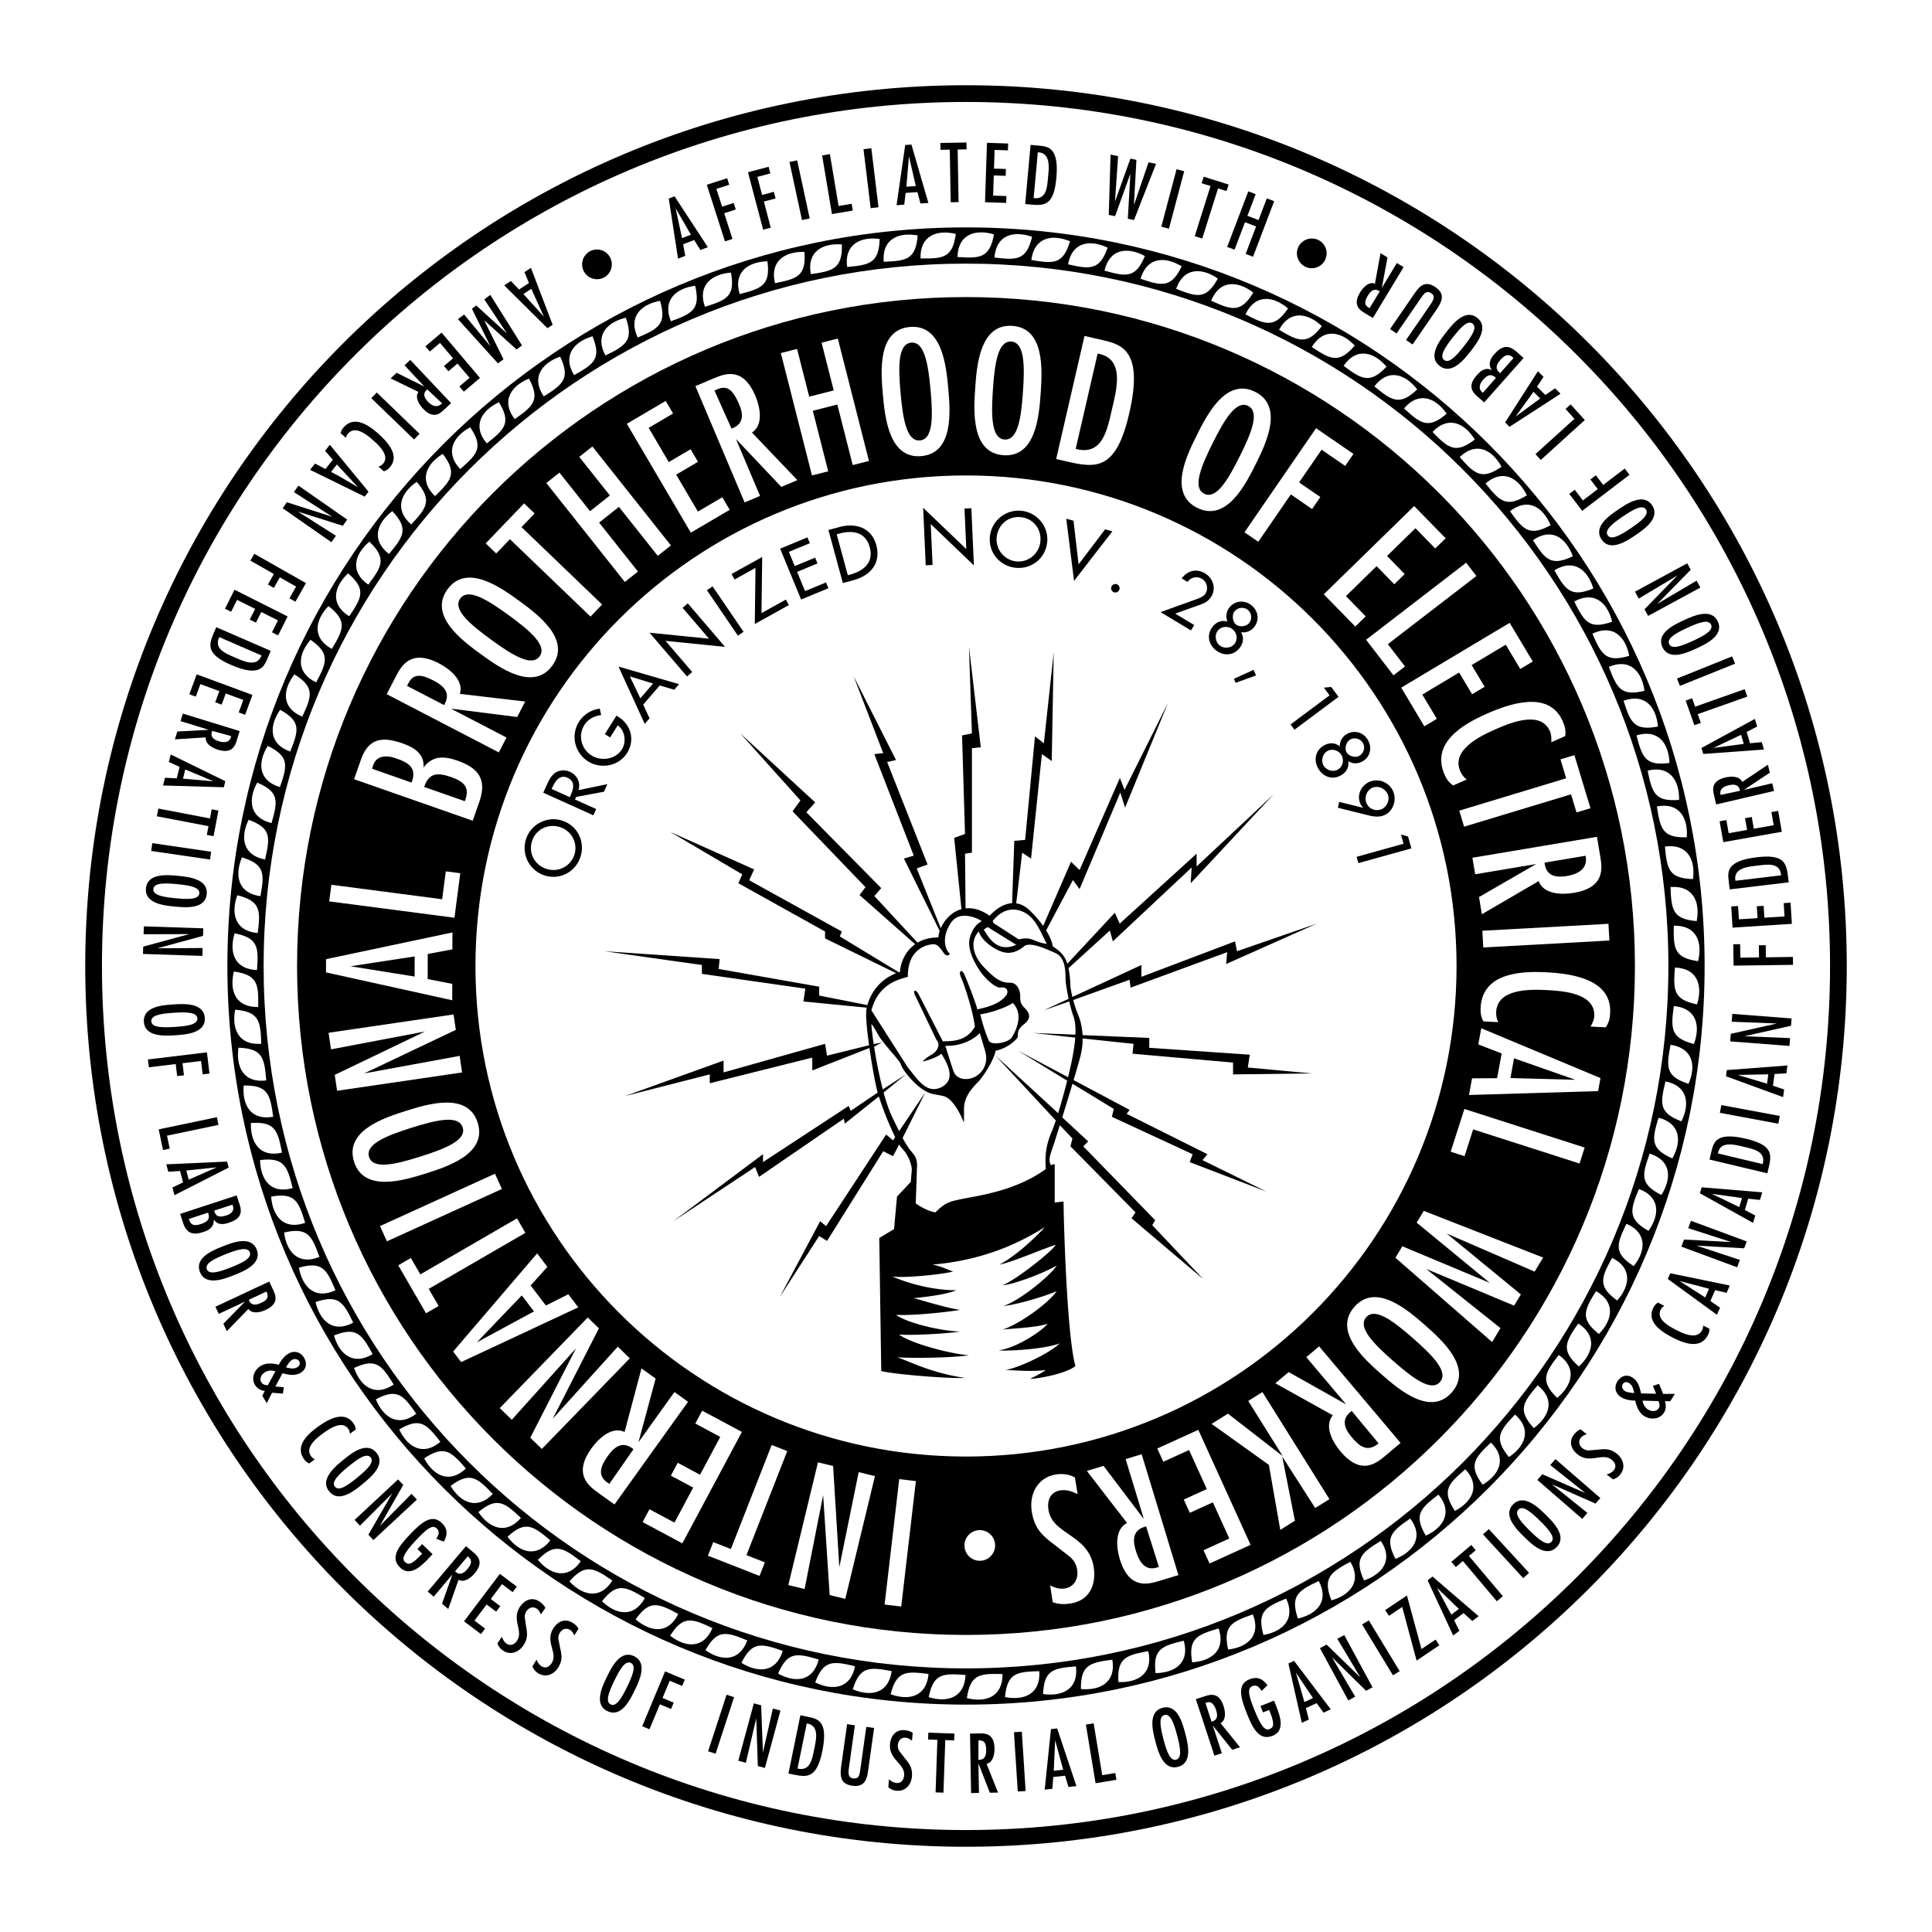 <svg xmlns="http://www.w3.org/2000/svg" width="2500" height="2500" viewBox="0 0 192.756 192.756"><g fill-rule="evenodd" clip-rule="evenodd"><path fill="#fff" d="M0 0h192.756v192.756H0V0z"/><path d="M96.378 184.252c48.53 0 87.874-39.342 87.874-87.873S144.908 8.504 96.378 8.504c-48.531 0-87.874 39.343-87.874 87.875s39.343 87.873 87.874 87.873z"/><path d="M96.378 182.584c47.61 0 86.206-38.596 86.206-86.205 0-47.61-38.596-86.206-86.206-86.206-47.609 0-86.206 38.596-86.206 86.206 0 47.609 38.597 86.205 86.206 86.205z" fill="#fff"/><path d="M96.378 170.07c40.698 0 73.692-32.994 73.692-73.691 0-40.699-32.994-73.692-73.692-73.692S22.686 55.68 22.686 96.379c0 40.697 32.994 73.691 73.692 73.691z"/><path d="M96.378 166.455c38.702 0 70.077-31.375 70.077-70.076 0-38.703-31.375-70.077-70.077-70.077S26.301 57.677 26.301 96.379c0 38.701 31.375 70.076 70.077 70.076z" fill="#fff"/><path d="M96.378 163.119c36.858 0 66.739-29.883 66.739-66.74 0-36.859-29.881-66.74-66.739-66.74-36.859 0-66.74 29.881-66.74 66.74 0 36.857 29.881 66.74 66.74 66.74z"/><path d="M96.378 145.32c27.03 0 48.942-21.912 48.942-48.941 0-27.031-21.912-48.943-48.942-48.943S47.436 69.349 47.436 96.379c0 27.029 21.912 48.941 48.942 48.941zM166.672 104.24c-.428 2.229-.502 3.16 1.793 3.893.781-1.797.447-3.561-1.793-3.893zM166.168 107.893c-.545 2.205-.668 3.131 1.588 3.982.871-1.754.631-3.533-1.588-3.982zM165.473 111.516c-.66 2.172-.83 3.092 1.377 4.059.962-1.706.814-3.497-1.377-4.059zM164.59 115.096c-.771 2.135-.99 3.045 1.164 4.127 1.051-1.655.996-3.45-1.164-4.127zM163.521 118.627c-.883 2.092-1.146 2.986.947 4.18 1.136-1.596 1.175-3.393-.947-4.18zM162.27 122.096c-.988 2.043-1.301 2.924.729 4.225 1.216-1.536 1.349-3.327-.729-4.225zM160.84 125.496c-1.094 1.988-1.451 2.852.508 4.256 1.295-1.469 1.521-3.252-.508-4.256zM159.234 128.816c-1.195 1.928-1.598 2.773.285 4.277 1.372-1.4 1.69-3.167-.285-4.277zM157.459 132.049c-1.295 1.863-1.74 2.686.061 4.287 1.441-1.328 1.851-3.076-.061-4.287zM155.518 135.184c-1.393 1.793-1.879 2.592-.162 4.283 1.507-1.25 2.007-2.975.162-4.283zM153.414 138.213c-1.482 1.719-2.012 2.49-.385 4.27 1.571-1.169 2.16-2.866.385-4.27zM151.156 141.129c-1.57 1.641-2.139 2.383-.607 4.244 1.629-1.086 2.306-2.75.607-4.244zM148.748 143.924c-1.652 1.555-2.258 2.268-.826 4.207 1.683-1 2.447-2.627.826-4.207zM146.199 146.59c-1.732 1.467-2.375 2.146-1.045 4.156 1.735-.91 2.58-2.494 1.045-4.156zM143.514 149.117c-1.807 1.375-2.482 2.021-1.26 4.098 1.779-.819 2.707-2.356 1.26-4.098zM140.701 151.504c-1.875 1.277-2.584 1.887-1.473 4.025 1.821-.724 2.827-2.213 1.473-4.025zM137.768 153.738c-1.939 1.18-2.68 1.75-1.68 3.943 1.855-.626 2.937-2.06 1.68-3.943zM134.723 155.818c-2 1.076-2.768 1.607-1.885 3.852 1.885-.531 3.043-1.906 1.885-3.852zM131.572 157.736c-2.053.971-2.848 1.461-2.082 3.746 1.91-.431 3.137-1.744 2.082-3.746zM128.326 159.488c-2.1.861-2.92 1.311-2.275 3.633 1.931-.332 3.224-1.578 2.275-3.633zM124.992 161.066c-2.141.752-2.984 1.158-2.461 3.51 1.946-.23 3.303-1.408 2.461-3.51zM121.582 162.471c-2.178.639-3.041 1-2.641 3.377 1.955-.129 3.371-1.235 2.641-3.377zM118.104 163.695c-2.209.523-3.09.84-2.814 3.234 1.958-.027 3.431-1.056 2.814-3.234zM114.564 164.736c-2.232.408-3.127.678-2.979 3.084 1.96.075 3.483-.877 2.979-3.084zM110.977 165.59c-2.252.293-3.158.516-3.135 2.926 1.951.175 3.521-.696 3.135-2.926zM107.35 166.258c-2.264.174-3.182.35-3.283 2.756 1.939.279 3.552-.508 3.283-2.756zM103.691 166.734c-2.27.057-3.195.184-3.422 2.582 1.922.379 3.577-.324 3.422-2.582zM100.016 167.02c-2.27-.062-3.202.016-3.553 2.4 1.9.478 3.588-.137 3.553-2.4zM96.328 167.113c-2.263-.18-3.197-.15-3.672 2.213 1.872.576 3.589.049 3.672-2.213zM92.641 167.016c-2.25-.299-3.185-.318-3.783 2.018 1.84.673 3.582.236 3.783-2.018zM88.964 166.725c-2.231-.416-3.164-.484-3.883 1.818 1.802.768 3.565.422 3.883-1.818zM85.307 166.242c-2.207-.531-3.134-.646-3.972 1.613 1.759.862 3.538.61 3.972-1.613zM81.68 165.57c-2.176-.645-3.096-.811-4.05 1.404 1.712.952 3.501.792 4.05-1.404zM78.094 164.711c-2.14-.758-3.051-.971-4.119 1.189 1.661 1.041 3.456.975 4.119-1.189zM74.557 163.664c-2.097-.867-2.996-1.127-4.175.975 1.604 1.125 3.4 1.152 4.175-.975zM71.08 162.436c-2.049-.977-2.933-1.283-4.22.756 1.542 1.206 3.335 1.328 4.22-.756zM67.67 161.027c-1.995-1.082-2.861-1.434-4.253.535 1.478 1.286 3.262 1.5 4.253-.535zM64.34 159.443c-1.936-1.186-2.783-1.58-4.276.312 1.409 1.362 3.179 1.669 4.276-.312zM61.096 157.688c-1.872-1.283-2.697-1.723-4.286.088 1.336 1.433 3.088 1.831 4.286-.088zM57.948 155.766c-1.802-1.381-2.603-1.861-4.285-.135 1.26 1.5 2.988 1.99 4.285.135zM54.905 153.682c-1.728-1.473-2.502-1.994-4.271-.357 1.178 1.564 2.879 2.142 4.271.357zM51.974 151.441c-1.648-1.559-2.396-2.121-4.247-.58 1.096 1.623 2.764 2.291 4.247.58zM49.165 149.053c-1.565-1.643-2.281-2.244-4.211-.801 1.009 1.678 2.64 2.432 4.211.801zM46.483 146.52c-1.478-1.723-2.161-2.359-4.164-1.02.921 1.73 2.511 2.566 4.164 1.02zM43.937 143.852c-1.386-1.799-2.035-2.471-4.105-1.234.83 1.773 2.374 2.691 4.105 1.234zM41.534 141.053c-1.291-1.867-1.904-2.572-4.036-1.445.737 1.814 2.231 2.812 4.036 1.445zM39.28 138.135c-1.191-1.934-1.767-2.67-3.954-1.656.64 1.851 2.08 2.925 3.954 1.656zM37.181 135.102c-1.089-1.992-1.625-2.758-3.862-1.859.542 1.882 1.925 3.028 3.862 1.859zM35.243 131.963c-.983-2.045-1.479-2.838-3.761-2.059.445 1.908 1.765 3.127 3.761 2.059zM33.471 128.729c-.875-2.094-1.33-2.912-3.648-2.252.344 1.927 1.599 3.214 3.648 2.252zM31.87 125.404c-.765-2.137-1.176-2.977-3.526-2.438.244 1.944 1.43 3.294 3.526 2.438zM30.445 122.004c-.652-2.174-1.02-3.035-3.394-2.619.142 1.953 1.256 3.363 3.394 2.619zM29.199 118.533c-.539-2.207-.86-3.084-3.253-2.793.04 1.957 1.079 3.424 3.253 2.793zM28.135 115c-.423-2.23-.698-3.123-3.103-2.957-.062 1.957.899 3.475 3.103 2.957zM27.257 111.418c-.306-2.25-.534-3.156-2.944-3.115-.165 1.951.716 3.517 2.944 3.115zM26.567 107.795c-.189-2.262-.37-3.18-2.778-3.266-.266 1.942.532 3.551 2.778 3.266zM26.067 104.141c-.07-2.27-.203-3.195-2.604-3.406-.367 1.923.346 3.574 2.604 3.406zM25.758 100.465c.048-2.27-.036-3.201-2.423-3.537-.467 1.902.16 3.588 2.423 3.537zM25.641 96.779c.167-2.265.131-3.199-2.235-3.66-.566 1.877-.028 3.592 2.235 3.66zM25.716 93.09c.284-2.252.297-3.187-2.042-3.77-.662 1.845-.214 3.585 2.042 3.77zM25.983 89.412c.401-2.234.463-3.167-1.843-3.872-.756 1.808-.4 3.568 1.843 3.872zM26.442 85.752c.517-2.21.627-3.139-1.638-3.962-.85 1.765-.587 3.542 1.638 3.962zM27.09 82.121c.632-2.18.791-3.102-1.429-4.042-.941 1.718-.77 3.506 1.429 4.042zM27.928 78.529c.745-2.145.951-3.056-1.216-4.111-1.03 1.667-.953 3.462 1.216 4.111zM28.951 74.985c.855-2.103 1.109-3.003-1-4.168-1.116 1.61-1.131 3.407 1 4.168zM30.158 71.5c.963-2.055 1.264-2.94-.783-4.215-1.197 1.55-1.306 3.343.783 4.215zM31.544 68.082c1.069-2.002 1.416-2.871-.561-4.25-1.276 1.486-1.48 3.271.561 4.25zM33.108 64.741c1.172-1.944 1.563-2.793-.339-4.274-1.353 1.418-1.648 3.19.339 4.274zM34.842 61.486c1.272-1.88 1.707-2.708-.115-4.285-1.425 1.344-1.812 3.098.115 4.285zM36.745 58.326c1.368-1.811 1.846-2.615.108-4.286-1.493 1.269-1.972 3.001-.108 4.286zM38.809 55.269c1.461-1.737 1.979-2.515.331-4.274-1.557 1.189-2.125 2.894-.331 4.274zM41.03 52.325c1.549-1.659 2.108-2.409.553-4.251-1.616 1.106-2.273 2.778-.553 4.251zM43.402 49.5c1.634-1.576 2.23-2.296.774-4.217-1.673 1.02-2.415 2.656-.774 4.217zM45.917 46.801c1.714-1.488 2.347-2.176.993-4.17-1.723.932-2.55 2.528-.993 4.17zM48.57 44.239c1.789-1.397 2.457-2.052 1.209-4.113-1.769.841-2.678 2.391-1.209 4.113zM51.352 41.817c1.86-1.302 2.562-1.92 1.422-4.044-1.811.748-2.799 2.248-1.422 4.044zM54.257 39.545c1.925-1.204 2.658-1.785 1.631-3.965-1.847.652-2.913 2.099-1.631 3.965zM57.277 37.426c1.985-1.102 2.747-1.643 1.835-3.875-1.879.556-3.018 1.946-1.835 3.875zM60.403 35.468c2.04-.997 2.829-1.498 2.035-3.773-1.905.456-3.116 1.784-2.035 3.773zM63.626 33.676c2.089-.889 2.903-1.349 2.229-3.663-1.926.357-3.204 1.62-2.229 3.663zM66.939 32.054c2.132-.779 2.969-1.195 2.417-3.542-1.942.257-3.285 1.451-2.417 3.542zM70.332 30.607c2.17-.667 3.028-1.039 2.598-3.411-1.953.155-3.355 1.278-2.598 3.411zM73.796 29.338c2.202-.552 3.078-.879 2.772-3.271-1.959.053-3.418 1.102-2.772 3.271zM77.321 28.252c2.228-.437 3.12-.718 2.938-3.122-1.958-.049-3.469.922-2.938 3.122zM80.898 27.352c2.247-.32 3.152-.554 3.097-2.964-1.953-.152-3.513.738-3.097 2.964zM84.517 26.638c2.261-.202 3.177-.389 3.248-2.799-1.943-.253-3.548.556-3.248 2.799zM88.168 26.115c2.269-.084 3.193-.223 3.389-2.625-1.927-.355-3.571.368-3.389 2.625zM91.842 25.783c2.27.033 3.2-.057 3.521-2.446-1.905-.455-3.586.183-3.521 2.446zM95.527 25.642c2.266.152 3.199.11 3.645-2.259-1.881-.553-3.591-.005-3.645 2.259zM99.217 25.694c2.252.27 3.188.277 3.756-2.066-1.848-.65-3.586-.191-3.756 2.066zM102.896 25.938c2.236.387 3.17.443 3.859-1.867-1.812-.746-3.569-.379-3.859 1.867zM106.559 26.373c2.215.503 3.143.608 3.951-1.663-1.77-.839-3.545-.564-3.951 1.663zM110.193 26.999c2.186.618 3.107.771 4.033-1.455-1.724-.931-3.511-.748-4.033 1.455zM113.791 27.813c2.15.731 3.062.932 4.104-1.243-1.672-1.019-3.467-.93-4.104 1.243zM117.342 28.814c2.107.842 3.01 1.09 4.162-1.027-1.617-1.105-3.414-1.11-4.162 1.027zM120.836 29.999c2.061.95 2.949 1.245 4.209-.809-1.559-1.189-3.352-1.286-4.209.809zM124.262 31.363c2.01 1.057 2.881 1.397 4.246-.588-1.494-1.267-3.279-1.459-4.246.588zM127.613 32.905c1.951 1.16 2.803 1.546 4.271-.366-1.425-1.344-3.2-1.628-4.271.366zM130.879 34.62c1.889 1.26 2.719 1.689 4.285-.144-1.353-1.416-3.111-1.792-4.285.144zM134.051 36.501c1.82 1.357 2.627 1.829 4.287.081-1.279-1.485-3.014-1.953-4.287-.081zM137.121 38.546c1.746 1.45 2.527 1.963 4.277.304-1.201-1.549-2.908-2.106-4.277-.304zM140.08 40.749c1.67 1.539 2.422 2.093 4.256.526-1.117-1.609-2.795-2.255-4.256-.526zM142.92 43.102c1.586 1.624 2.311 2.216 4.223.748-1.032-1.666-2.672-2.398-4.223-.748zM145.635 45.601c1.5 1.705 2.191 2.333 4.176.966-.944-1.717-2.543-2.534-4.176-.966zM148.215 48.237c1.408 1.78 2.066 2.444 4.121 1.183-.854-1.764-2.408-2.663-4.121-1.183zM150.652 51.004c1.314 1.851 1.938 2.549 4.055 1.396-.76-1.806-2.266-2.785-4.055-1.396zM152.943 53.895c1.217 1.917 1.803 2.646 3.977 1.605-.664-1.843-2.117-2.899-3.977-1.605zM155.082 56.901c1.113 1.978 1.66 2.737 3.887 1.811-.569-1.876-1.965-3.006-3.887-1.811zM157.061 60.014c1.01 2.034 1.516 2.82 3.787 2.011-.471-1.902-1.807-3.104-3.787-2.011zM158.873 63.227c.902 2.083 1.367 2.895 3.676 2.205-.367-1.924-1.639-3.194-3.676-2.205zM160.516 66.529c.793 2.127 1.215 2.962 3.557 2.394-.268-1.941-1.471-3.275-3.557-2.394zM161.984 69.913c.682 2.166 1.059 3.021 3.428 2.576-.166-1.952-1.299-3.347-3.428-2.576zM163.275 73.369c.566 2.198.898 3.072 3.289 2.751-.066-1.958-1.123-3.411-3.289-2.751zM164.385 76.887c.449 2.225.736 3.115 3.139 2.919.038-1.959-.944-3.465-3.139-2.919zM165.307 80.458c.336 2.246.574 3.149 2.984 3.079.141-1.954-.762-3.509-2.984-3.079zM166.111 84.458c.203 2.261.391 3.177 2.801 3.246.252-1.943-.558-3.547-2.801-3.246zM166.67 88.499c.074 2.269.209 3.194 2.609 3.401.364-1.925-.351-3.573-2.609-3.401zM166.996 92.357c-.049 2.269.033 3.201 2.42 3.539.469-1.902-.156-3.586-2.42-3.539zM167.111 96.531c-.186 2.262-.156 3.197 2.205 3.676.58-1.871.057-3.59-2.205-3.676zM166.998 100.373c-.307 2.248-.328 3.184 2.004 3.789.68-1.836.25-3.58-2.004-3.789z" fill="#fff"/><path d="M60.262 27.682c-.737.389-1.637.1-2.016-.617a1.49 1.49 0 0 1 .631-2.005 1.48 1.48 0 0 1 1.991.621 1.481 1.481 0 0 1-.606 2.001zM54.616 32.742l-4.311-4.271.665-.435.818.848.988-.645-.448-1.089.645-.422 2.164 5.674-.521.34z"/><path fill="#fff" d="M54.265 31.599l-1.253-2.782-.79.516 2.043 2.266z"/><path d="M51.538 34.868l-3.236-2.92 1.932 3.895-.553.414-3.993-4.417.617-.461 2.613 3.151-1.838-3.73.434-.325 3.072 2.807-2.267-3.41.598-.448 3.162 5.038-.541.406zM46.276 39.076l-.443-.522 1.015-.86-1.205-1.422-.906.768-.442-.522.906-.768-1.301-1.536-1.014.859-.443-.522 1.615-1.367 3.832 4.524-1.614 1.368zM45.003 40.22l-.687.648c-.417.394-1.091.987-2.112-.094-.383-.406-.846-1.137-.453-1.671l-2.777-1.348.595-.562 2.771 1.375-1.981-2.121.572-.54 4.072 4.313z"/><path d="M42.692 40.076c.505.527.996.59 1.42.169l-1.485-1.395c-.456.377-.348.794.065 1.226z" fill="#fff"/><path d="M37.044 39.728l.546-.566 4.267 4.117-.546.566-4.267-4.117zM37.766 46.553c.164-.066.326-.143.445-.279.729-.826-.47-1.893-1.024-2.382-.59-.521-1.74-1.452-2.453-.644a.986.986 0 0 0-.224.432l-.519-.458c.036-.231.142-.41.292-.582 1.062-1.204 2.482-.233 3.414.588.891.786 2.255 2.188 1.188 3.397a1.22 1.22 0 0 1-.583.398l-.536-.47zM36.382 49.548l-5.445-2.674.492-.624 1.044.544.731-.926-.771-.89.477-.604 3.857 4.686-.385.488z"/><path fill="#fff" d="M33.798 47.489l1.877 1.1.01-.012-2.073-2.237-.584.741.77.408z"/><path d="M29.325 49.096l.45-.645 4.864 3.389-.432.619-4.483-1.418 3.791 2.412-.45.645-4.863-3.39.418-.599 4.534 1.454-3.829-2.467zM29.473 60.031l-.595-.337.664-1.171-1.622-.92-.597 1.054-.595-.338.598-1.053-2.347-1.332.388-.684 5.158 2.927-1.052 1.854zM27.746 63.394l-.612-.308.597-1.187-1.665-.838-.534 1.061-.611-.308.534-1.061-1.799-.904-.597 1.187-.612-.307.951-1.891 5.298 2.665-.95 1.891zM26.665 65.747c-.369.851-.847 1.792-3.602.596-2.51-1.09-2.262-1.977-1.702-3.269l.216-.498 5.438 2.362-.35.809z"/><path d="M26.089 65.394l-4.212-1.829c-.553 1.174.594 1.613 1.518 2.014.836.363 2.237 1.066 2.694-.185z" fill="#fff"/><path d="M24.457 71.316l-.642-.236.459-1.248-1.749-.644-.411 1.114-.642-.236.411-1.114-1.89-.697-.459 1.248-.642-.237.731-1.985 5.565 2.05-.731 1.985zM23.911 72.941l-.278.902c-.169.549-.463 1.397-1.884.959-.534-.165-1.297-.573-1.218-1.231l-3.082.195.241-.782 3.089-.168.005-.015-2.774-.855.231-.751 5.67 1.746z"/><path d="M21.829 73.954c.542.167 1.1.151 1.232-.512l-1.894-.522c-.21.551.09.858.662 1.034z" fill="#fff"/><path d="M22.333 78.545l-6.064-.178.189-.772 1.176.062.282-1.146-1.071-.49.185-.748 5.451 2.668-.148.604z"/><path fill="#fff" d="M21.296 77.95l-2.813-1.178-.225.917 3.038.261z"/><path d="M21.306 83.427l-.672-.128.167-.873-5.152-.985.148-.772 5.151.985.175-.911.671.128-.488 2.556zM15.083 84.899l.115-.779 5.868.86-.114.778-5.869-.859zM17.446 90.45c-1.065-.102-3.029-.306-2.884-1.825.146-1.519 2.113-1.346 3.178-1.245 1.065.102 3.029.306 2.884 1.825-.146 1.52-2.113 1.347-3.178 1.245z"/><path d="M17.66 88.21c-1.252-.12-2.302-.134-2.362.485-.059.619.974.805 2.227.925s2.303.134 2.362-.485c.06-.618-.973-.804-2.227-.925z" fill="#fff"/><path d="M14.328 93.21l.026-.786 5.927.195-.025.755-4.549 1.235 4.51-.025-.026.786-5.928-.195.025-.731 4.597-1.249-4.557.015zM17.492 103.289c-1.068.068-3.039.178-3.136-1.344-.098-1.523 1.871-1.666 2.938-1.734s3.039-.18 3.136 1.344c.099 1.521-1.871 1.664-2.938 1.734z"/><path d="M17.348 101.043c-1.255.08-2.294.234-2.254.854.04.621 1.089.641 2.345.559 1.256-.08 2.294-.232 2.254-.854-.04-.62-1.089-.639-2.345-.559z" fill="#fff"/><path d="M20.9 107.107l-.68.082-.16-1.334-1.851.223.145 1.203-.679.082-.145-1.203-2.678.324-.094-.781 5.887-.711.255 2.115zM21.798 112.232l-5.135 1.073.27 1.295-.67.138-.431-2.062 5.805-1.213.161.769zM22.814 116.492l-5.406 2.752-.203-.767 1.061-.51-.303-1.141-1.173.084-.198-.746 6.063-.273.159.601z"/><path fill="#fff" d="M21.62 116.467l-3.033.316.242.912 2.791-1.228z"/><path d="M17.973 121.111l5.637-1.846.307.934c.333 1.018-.135 1.484-1.085 1.795-.553.182-1.128.246-1.481-.301l-.015.004c.009.711-.436 1.021-1.063 1.227-1.04.34-1.665.123-2.005-.916l-.295-.897z"/><path d="M18.841 121.613c.183.66.574.715 1.194.512.621-.203.968-.459.728-1.141l-1.922.629zM23.191 120.193l-1.83.594c.197.705.663.66 1.261.465.441-.145.832-.457.569-1.059z" fill="#fff"/><path d="M23.346 127.221c-.994.395-2.836 1.107-3.398-.312-.562-1.418 1.268-2.16 2.263-2.555.995-.395 2.837-1.107 3.399.312.561 1.418-1.269 2.16-2.264 2.555z"/><path d="M22.518 125.129c-1.17.465-2.111.93-1.882 1.508s1.233.273 2.404-.191c1.17-.463 2.112-.93 1.882-1.508-.229-.579-1.234-.272-2.404.191z" fill="#fff"/><path d="M26.862 127.859l.401.855c.244.52.595 1.344-.751 1.975-.506.238-1.345.449-1.729-.094l-2.15 2.215-.347-.74 2.168-2.215-2.628 1.232-.334-.713 5.37-2.515z"/><path d="M26.001 130.008c.513-.24.911-.445.584-1.154l-1.769.832c.215.55.644.576 1.185.322z" fill="#fff"/><path d="M26.422 138.768a1.245 1.245 0 0 1-.988-.604c-.389-.656-.068-1.506.595-1.898.548-.324 1.195-.25 1.788-.098.206-.424.545-.871.958-1.115.562-.334 1.211-.18 1.552.396.337.568.245 1.172-.344 1.52-.562.334-1.21.195-1.796.039l-.713 1.328.844.066-.095.643-1.079-.094-.532 1.047-.445-.75.255-.48z"/><path d="M29.654 136.414c.23-.137.33-.369.186-.613-.137-.23-.467-.264-.684-.135-.291.172-.452.488-.63.758.373.09.77.203 1.128-.01zM27.481 136.805c-.38-.086-.696-.109-1.041.096-.358.213-.585.648-.376 1 .136.23.381.305.657.307l.76-1.403z" fill="#fff"/><path d="M34.917 143.043c-.029-.174-.069-.348-.176-.494-.648-.891-1.95.049-2.547.484-.636.463-1.793 1.385-1.159 2.256a.987.987 0 0 0 .374.311l-.559.408a1.108 1.108 0 0 1-.504-.41c-.945-1.297.309-2.475 1.313-3.205.959-.701 2.624-1.729 3.573-.426.158.217.237.393.263.654l-.578.422zM36.177 148.061c-.827.68-2.363 1.918-3.33.738-.967-1.178.548-2.443 1.375-3.121.826-.678 2.362-1.918 3.33-.738.968 1.179-.549 2.443-1.375 3.121z"/><path d="M34.75 146.322c-.973.799-1.726 1.527-1.332 2.008.394.48 1.257-.115 2.23-.914.972-.797 1.726-1.527 1.332-2.008s-1.257.117-2.23.914z" fill="#fff"/><path d="M35.914 152.217l-.536-.576 4.339-4.041.514.552-2.332 4.084 3.158-3.197.536.574-4.34 4.041-.498-.535 2.378-4.127-3.219 3.225zM43.156 155.059c-.779.822-2.082 2.432-3.228 1.344-1.022-.969-.21-2.064.942-3.279 1.142-1.205 2.203-2.129 3.195-1.188.611.58.609 1.164.217 1.875l-.753-.291c.213-.34.399-.695.045-1.031-.468-.443-1.108.164-2.093 1.201-1.418 1.496-1.33 1.906-1.078 2.145.233.221.522.43 1.497-.598l.222-.234-.479-.453.471-.496 1.042 1.005zM46.491 154.258l.722.607c.439.371 1.104.973.145 2.109-.36.428-1.033.971-1.608.639l-1.025 2.912-.625-.527 1.042-2.918-1.871 2.219-.601-.508 3.821-4.533z"/><path d="M46.609 156.57c.365-.434.615-.84.062-1.301l-1.272 1.504c.425.411.825.254 1.21-.203z" fill="#fff"/><path d="M51.561 158.301l-.413.547-1.061-.801-1.123 1.486.948.717-.412.545-.949-.715-1.213 1.606 1.06.802-.412.545-1.688-1.275 3.575-4.733 1.688 1.276zM53.959 161.078c-.085-.238-.19-.434-.412-.584-.358-.242-.777-.1-1.007.238a.962.962 0 0 0-.18.658l.128.875c.138.75.17 1.246-.28 1.91-.469.689-1.3.99-2.021.5a1.37 1.37 0 0 1-.557-.721l.446-.656c.098.275.218.52.472.691.403.273.789.068 1.036-.295.662-.977-.578-2.104.297-3.391.468-.689 1.216-1.008 1.952-.51.247.168.455.367.579.631l-.453.654zM57.296 163.168c-.097-.234-.212-.424-.44-.561-.37-.225-.782-.062-.994.287a.958.958 0 0 0-.146.666l.172.867c.176.742.233 1.236-.183 1.922-.433.713-1.247 1.055-1.993.602a1.379 1.379 0 0 1-.593-.689l.412-.68c.112.27.244.508.506.666.417.254.792.029 1.02-.346.612-1.008-.684-2.07.125-3.402.432-.713 1.164-1.068 1.923-.607.255.154.473.342.61.602l-.419.673zM63.32 168.654c-.467.963-1.345 2.732-2.717 2.064-1.373-.666-.524-2.449-.057-3.412.468-.961 1.345-2.73 2.718-2.064 1.372.668.524 2.451.056 3.412z"/><path d="M61.297 167.672c-.55 1.131-.93 2.109-.371 2.383.559.271 1.094-.633 1.644-1.764.55-1.133.929-2.111.371-2.383-.559-.271-1.094.631-1.644 1.764z" fill="#fff"/><path d="M68.322 167.576l-.263.631-1.241-.518-.718 1.719 1.117.467-.263.633-1.118-.467-1.039 2.488-.725-.302 2.284-5.471 1.966.82zM71.397 174.967l-.748-.244 1.842-5.639.748.244-1.842 5.639zM74.418 175.873l-.759-.205 1.552-5.725.729.198.176 4.701.993-4.383.759.205-1.552 5.725-.706-.192-.159-4.763-1.033 4.439zM80.716 171.311c.909.188 1.929.461 1.326 3.404-.549 2.682-1.469 2.621-2.848 2.338l-.531-.109 1.189-5.809.864.176z"/><path d="M80.49 171.947l-.922 4.5c1.264.299 1.456-.914 1.658-1.9.183-.895.581-2.41-.736-2.6z" fill="#fff"/><path d="M85.293 172.133l-.604 4.307c-.106.756.098.943.417.988.538.074.632-.262.708-.744l.616-4.393.779.109-.584 4.168c-.108.771-.242 1.785-1.598 1.594-1.238-.174-1.229-1.029-1.081-2.088l.568-4.051.779.11zM90.988 173.678c-.192-.166-.379-.285-.646-.307-.431-.037-.727.295-.761.701a.966.966 0 0 0 .166.662l.542.699c.488.586.761 1.004.694 1.803-.069.83-.646 1.5-1.516 1.428a1.377 1.377 0 0 1-.838-.354l.066-.791c.221.191.445.344.75.369.486.041.722-.326.758-.766.098-1.176-1.536-1.549-1.406-3.1.069-.83.565-1.477 1.451-1.402.297.025.576.096.813.266l-.073.792zM95.221 172.957l-.023.684-.888-.032-.181 5.245-.786-.028.18-5.244-.927-.031.023-.684 2.602.09zM96.78 172.963l.945-.018c.574-.01 1.471.006 1.498 1.494.008.557-.141 1.41-.793 1.539l1.145 2.869-.818.014-1.121-2.883h-.016l.051 2.902-.786.014-.105-5.931z"/><path d="M98.391 174.627c-.01-.566-.09-1.037-.773-.982l-.004 1.932c.589.028.786-.352.777-.95z" fill="#fff"/><path d="M102.328 178.689l-.785.051-.381-5.918.785-.049.381 5.916zM105.473 172.445l1.922 5.754-.79.088-.347-1.125-1.172.131-.092 1.174-.765.084.626-6.037.618-.069z"/><path fill="#fff" d="M105.271 173.623l-.136 3.047.937-.106-.801-2.941z"/><path d="M109.113 171.934l.856 5.175 1.304-.214.112.673-2.08.346-.967-5.852.775-.128zM118.252 172.941c.271 1.035.756 2.949-.721 3.336-1.475.387-1.99-1.52-2.262-2.555s-.756-2.949.721-3.334c1.477-.386 1.992 1.52 2.262 2.553z"/><path d="M116.076 173.512c.318 1.219.668 2.207 1.27 2.051.6-.158.418-1.191.1-2.408-.318-1.219-.666-2.209-1.268-2.051s-.42 1.191-.102 2.408z" fill="#fff"/><path d="M119.309 169.527l.898-.293c.545-.18 1.406-.43 1.869.982.174.529.283 1.389-.301 1.705l1.939 2.4-.777.254-1.937-2.417.906 2.758-.746.246-1.851-5.635z"/><path d="M121.338 170.641c-.176-.537-.477-1.021-1.068-.732l.607 1.869c.572-.147.648-.569.461-1.137z" fill="#fff"/><path d="M127.111 169.674c.416 1.055 1.328 2.924-.143 3.506-1.311.518-1.961-.68-2.576-2.238-.611-1.543-1.002-2.895.271-3.398.783-.309 1.312-.062 1.791.596l-.582.559c-.217-.336-.463-.654-.916-.475-.6.236-.318 1.074.207 2.404.758 1.918 1.166 2.01 1.488 1.883.301-.119.611-.293.092-1.609l-.119-.301-.615.244-.25-.637 1.352-.534zM129.109 165.703l3.661 4.836-.719.336-.69-.955-1.068.5.289 1.141-.699.326-1.338-5.92.564-.264z"/><path fill="#fff" d="M129.295 166.883l.846 2.929.855-.398-1.701-2.531z"/><path d="M135.209 169.279l-.691.373-2.825-5.213.664-.359 3.37 3.281-2.305-3.857.691-.375 2.825 5.213-.645.347-3.398-3.335 2.314 3.925zM139.648 166.732l-.673.411-3.08-5.069.671-.408 3.082 5.066zM140.371 159.18l1.449 5.347 1.403-.943.381.566-2.27 1.53-1.436-5.356-1.318.887-.383-.568 2.174-1.463zM142.924 157.293l4.599 3.955-.632.479-.875-.788-.94.713.524 1.055-.616.465-2.554-5.504.494-.375z"/><path fill="#fff" d="M143.355 158.408l1.444 2.684.752-.571-2.196-2.113z"/><path d="M146.795 154.143l.439.523-.679.574 3.383 4.01-.602.508-3.381-4.012-.711.6-.441-.524 1.992-1.679zM152.553 156.922l-.578.533-4.014-4.367.58-.531 4.012 4.365zM154.217 151.127c.762.75 2.158 2.145 1.088 3.232s-2.488-.285-3.25-1.035c-.764-.75-2.158-2.146-1.09-3.232 1.07-1.088 2.488.285 3.252 1.035z"/><path d="M152.639 152.73c.896.881 1.703 1.553 2.139 1.111.436-.443-.25-1.238-1.146-2.121s-1.703-1.555-2.139-1.111.249 1.239 1.146 2.121z" fill="#fff"/><path d="M158.377 150.947l-.516.594-4.48-3.887.496-.57 4.309 1.887-3.516-2.801.516-.596 4.48 3.887-.48.553-4.358-1.928 3.549 2.861zM158.314 143.094c-.242.07-.443.162-.607.373-.266.344-.148.771.176 1.021a.961.961 0 0 0 .645.221l.883-.074c.756-.09 1.254-.094 1.889.398.66.51.908 1.359.375 2.049a1.375 1.375 0 0 1-.754.512l-.629-.486c.281-.08.531-.186.721-.428.297-.387.117-.783-.23-1.053-.934-.723-2.135.445-3.367-.506-.66-.512-.932-1.279-.389-1.982.184-.234.395-.43.666-.539l.621.494zM166.096 139.797c.162.391.127.814-.088 1.154-.408.645-1.309.742-1.961.332-.537-.342-.766-.951-.9-1.549-.471.01-1.021-.088-1.428-.346-.551-.35-.709-.998-.35-1.562.352-.557.93-.75 1.508-.385.553.35.725.99.852 1.582l1.506.031-.324-.781.615-.207.408 1.004 1.172-.002-.467.736-.543-.007z"/><path d="M162.533 137.986c-.227-.143-.48-.125-.631.113-.143.227-.021.535.191.67.285.182.639.182.959.217-.087-.373-.167-.777-.519-1zM163.867 139.744c.096.377.219.67.557.883.354.225.844.229 1.062-.119.143-.225.098-.477-.025-.723l-1.594-.041z" fill="#fff"/><path d="M166.049 130.283c-.141.104-.277.221-.359.381-.498.982.93 1.715 1.588 2.049.701.357 2.049.969 2.537.008a.984.984 0 0 0 .107-.475l.617.314c.023.232-.033.432-.137.635-.727 1.432-2.344.85-3.453.287-1.059-.537-2.73-1.553-2.002-2.992.121-.238.242-.389.465-.531l.637.324zM166.641 127.035l5.943 1.223-.32.726-1.147-.263-.476 1.08.97.668-.31.705-4.91-3.57.25-.569z"/><path fill="#fff" d="M167.559 127.801l2.568 1.644.381-.863-2.949-.781z"/><path d="M173.588 125.701l-.274.737-5.56-2.059.262-.707 4.697.246-4.277-1.383.273-.736 5.561 2.058-.254.686-4.756-.268 4.328 1.426zM169.779 118.459l6.043.5-.23.76-1.17-.125-.342 1.129 1.043.547-.223.736-5.3-2.953.179-.594z"/><path fill="#fff" d="M170.783 119.107l2.744 1.325.274-.903-3.018-.422z"/><path d="M170.764 114.832c.215-.904.521-1.914 3.443-1.217 2.662.635 2.574 1.551 2.246 2.92l-.125.527-5.77-1.375.206-.855z"/><path d="M171.393 115.078l4.469 1.066c.338-1.254-.867-1.486-1.848-1.719-.887-.21-2.391-.657-2.621.653z" fill="#fff"/><path d="M177.568 111.34l-.144.773-5.832-1.086.144-.773 5.832 1.086zM172.283 106.762l6.049-.459-.107.789-1.176.06-.16 1.17 1.115.375-.104.764-5.703-2.084.086-.615z"/><path fill="#fff" d="M173.375 107.244l2.922.877.129-.935-3.051.058z"/><path d="M178.596 103.572l-.061.783-5.914-.457.059-.752 4.601-1.033-4.508-.175.061-.784 5.914.457-.057.729-4.648 1.045 4.553.187zM172.93 94.21l.683-.009.02 1.345 1.865-.025-.018-1.212.686-.009.016 1.211 2.699-.037.01.788-5.932.081-.029-2.133zM172.725 90.438l.681-.044.084 1.327 1.862-.118-.077-1.186.684-.043.074 1.185 2.01-.127-.084-1.327.684-.043.132 2.111-5.918.376-.132-2.111zM172.469 87.861c-.111-.921-.174-1.975 2.809-2.333 2.717-.325 2.951.565 3.117 1.963l.066.538-5.887.706-.105-.874z"/><path d="M173.143 87.876l4.561-.547c-.115-1.293-1.326-1.092-2.326-.972-.907.108-2.472.209-2.235 1.519z" fill="#fff"/><path d="M171.564 81.938l.674-.119.233 1.309 1.836-.326-.207-1.17.673-.119.207 1.17 1.983-.352-.231-1.309.674-.12.369 2.084-5.841 1.036-.37-2.084zM171.223 80.261l-.215-.919c-.131-.559-.305-1.439 1.145-1.777.543-.127 1.406-.159 1.67.45l2.562-1.721.186.796-2.578 1.717 2.824-.66.18.766-5.774 1.348z"/><path d="M172.51 78.337c-.553.129-.994.392-.844.971l1.936-.41c-.096-.583-.51-.696-1.092-.561z" fill="#fff"/><path d="M169.758 74.625l5.326-2.9.227.762-1.047.538.334 1.132 1.172-.116.216.739-6.052.442-.176-.597z"/><path fill="#fff" d="M170.953 74.618l3.024-.401-.268-.905-2.756 1.306z"/><path d="M168.18 69.897l.644-.229.297.839 4.947-1.75.262.743-4.945 1.749.308.875-.646.228-.867-2.455zM172.816 65.487l.293.729-5.502 2.213-.295-.729 5.504-2.213zM167.977 61.89c.969-.45 2.768-1.266 3.408.118.641 1.385-1.143 2.229-2.113 2.679-.971.449-2.768 1.265-3.408-.119-.643-1.384 1.14-2.229 2.113-2.678z"/><path d="M168.922 63.93c1.141-.529 2.053-1.047 1.793-1.61-.262-.564-1.248-.203-2.389.326-1.143.529-2.055 1.047-1.793 1.611.262.564 1.246.202 2.389-.327z" fill="#fff"/><path d="M169.271 57.931l.375.691-5.212 2.828-.36-.663 3.28-3.373-3.858 2.308-.375-.692 5.213-2.827.35.642-3.336 3.403 3.923-2.317zM161.443 50.84c.885-.6 2.527-1.694 3.383-.431.857 1.263-.77 2.383-1.654 2.983s-2.529 1.694-3.385.431.77-2.383 1.656-2.983z"/><path d="M162.705 52.703c1.041-.706 1.859-1.364 1.51-1.879-.348-.514-1.262.001-2.305.707-1.041.705-1.859 1.364-1.51 1.878.348.514 1.262-.001 2.305-.706z" fill="#fff"/><path d="M156.566 49.275l.545-.415.815 1.069 1.482-1.131-.734-.963.545-.415.734.963 2.145-1.636.476.625-4.715 3.597-1.293-1.694zM153.195 45.306l3.887-3.522-.887-.979.508-.46 1.414 1.562-4.392 3.982-.53-.583zM150.166 42.146l3.272-5.106.562.56-.656.976.836.83.97-.665.547.543-5.092 3.299-.439-.437z"/><path fill="#fff" d="M151.209 41.563l2.455-1.805-.67-.665-1.785 2.47z"/><path d="M152.008 35.715l-3.932 4.439-.736-.652c-.801-.709-.633-1.349.029-2.096.387-.436.85-.781 1.43-.488l.012-.012c-.365-.607-.139-1.1.299-1.595.725-.818 1.373-.947 2.193-.222l.705.626z"/><path d="M151.006 35.721c-.492-.477-.855-.327-1.289.162-.432.489-.604.884-.051 1.351l1.34-1.513zM147.947 39.186l1.301-1.481c-.527-.509-.906-.235-1.322.236-.309.347-.477.891.021 1.245z" fill="#fff"/><path d="M144.287 33.15c.66-.841 1.893-2.384 3.092-1.442 1.201.942-.006 2.504-.666 3.346-.66.842-1.891 2.385-3.092 1.442-1.199-.942.006-2.504.666-3.346z"/><path d="M146.057 34.539c.777-.99 1.355-1.866.867-2.25-.49-.383-1.203.386-1.98 1.376-.775.99-1.354 1.866-.865 2.25s1.202-.386 1.978-1.376z" fill="#fff"/><path d="M140.281 33.924l2.467-3.584c.432-.628.334-.888.068-1.07-.447-.308-.684-.049-.967.348l-2.514 3.655-.648-.445 2.385-3.468c.441-.642 1.016-1.488 2.143-.712 1.031.709.641 1.471.033 2.353l-2.318 3.37-.649-.447zM136.973 31.726l-.807-.487c-.492-.296-1.244-.787-.477-2.059.289-.479.869-1.121 1.49-.884l.555-3.036.699.423-.57 3.045 1.5-2.484.674.406-3.064 5.076z"/><path d="M136.494 29.462c-.293.484-.477.925.043 1.221l.107.064 1.012-1.676c-.484-.338-.853-.12-1.162.391z" fill="#fff"/><path d="M130.289 26.639a1.493 1.493 0 0 1-.77-1.963 1.492 1.492 0 0 1 1.965-.752 1.48 1.48 0 0 1 .75 1.946 1.482 1.482 0 0 1-1.945.769zM67.302 19.586l3.32 5.076-.741.285-.622-.999-1.1.424.21 1.157-.72.277-.927-5.997.58-.223z"/><path fill="#fff" d="M67.406 20.776l.642 2.98.881-.339-1.523-2.641z"/><path d="M72.546 17.782l.21.652-1.281.411.57 1.775 1.154-.371.209.652-1.153.37.825 2.569-.749.241-1.814-5.647 2.029-.652zM76.685 16.641l.174.661-1.299.344.476 1.802 1.171-.31.174.661-1.171.31.69 2.608-.76.201-1.515-5.733 2.06-.544zM80.783 21.793l-.769.165-1.249-5.795.769-.166 1.249 5.796zM82.799 15.377l.868 5.175 1.304-.219.113.675-2.08.349-.981-5.85.776-.13zM87.648 20.676l-.781.095-.715-5.887.781-.094.715 5.886zM90.934 14.423l1.691 5.824-.792.056-.302-1.137-1.177.083-.137 1.168-.768.056.864-6.006.621-.044z"/><path fill="#fff" d="M90.686 15.592l-.257 3.037.941-.067-.684-2.97z"/><path d="M96.423 14.218l.013.685-.89.015.092 5.248-.786.013-.092-5.247-.928.016-.013-.684 2.604-.046zM100.584 14.317l-.023.683-1.329-.042-.06 1.863 1.187.038-.023.684-1.188-.039-.064 2.013 1.328.043-.023.685-2.114-.07.194-5.927 2.115.069zM103.699 14.535c.924.084 1.967.242 1.693 3.234-.248 2.725-1.168 2.768-2.57 2.64l-.539-.05.537-5.904.879.08z"/><path d="M103.543 15.192l-.416 4.573c1.287.157 1.344-1.07 1.436-2.072.083-.908.31-2.459-1.02-2.501z" fill="#fff"/><path d="M111.555 15.578l-.311 4.486.016.003 1.519-4.24.602.122-.248 4.459.015.003 1.442-4.216.748.152-2.197 5.602-.618-.124.254-4.443-.015-.003-1.51 4.187-.631-.128.18-6.014.754.154zM116.625 22.816l-.76-.201 1.52-5.733.761.201-1.521 5.733zM122.58 18.412l-.207.652-.848-.267-1.576 5.003-.75-.236 1.576-5.003-.884-.279.205-.653 2.484.783zM125.277 19.371l-.822 2.161 1.111.422.823-2.162.734.28-2.107 5.543-.737-.28 1.043-2.742-1.109-.422-1.043 2.742-.736-.28 2.109-5.543.734.281z"/><path fill="#fff" d="M89.717 147.574l1.66.194-1.461 12.515-1.66-.195 1.461-12.514zM85.67 146.877l1.624.393-2.959 12.248-1.559-.377-.651-9.973-1.85 9.369-1.625-.392 2.959-12.249 1.511.366.619 10.103 1.931-9.488zM70.629 155.211l.531-1.354 1.759.69 4.07-10.379 1.556.609-4.071 10.379 1.837.721-.531 1.353-5.151-2.019zM64.114 151.861l.685-1.283 2.492 1.332 1.868-3.494-2.227-1.189.686-1.284 2.226 1.19 2.017-3.774-2.491-1.332.685-1.283 3.966 2.119-5.94 11.117-3.967-2.119zM61.308 150.1l-1.63-1.168c-.992-.711-2.502-1.873-.662-4.441.691-.965 2.027-2.229 3.301-1.623l1.684-6.34 1.413 1.012-1.717 6.357 3.592-5.014 1.358.973-7.339 10.244z"/><path d="M60.67 145.223c-.701.979-1.221 2.025.121 2.824l2.409-3.457c-.97-.799-1.79-.401-2.53.633z"/><path fill="#fff" d="M61.637 134.357l1.198 1.164-8.777 9.041-1.151-1.119 4.56-8.918-6.407 7.127-1.199-1.166 8.778-9.039 1.115 1.082-4.606 9.014 6.489-7.186zM45.208 134.846l8.381-9.797 1.023 1.344-1.67 1.861 1.52 1.994 2.238-1.117.994 1.303-11.685 5.461-.801-1.049z"/><path d="M47.575 133.924l5.699-3.084-1.216-1.596-4.483 4.68z"/><path fill="#fff" d="M39.731 126.238l1.259-.728.947 1.635 9.646-5.588.837 1.445-9.646 5.588.988 1.707-1.258.728-2.773-4.787zM49.381 117.104l.693 1.521-11.47 5.221-.692-1.52 11.469-5.222zM40.506 110.832c2.168-.684 6.178-1.914 7.154 1.178.976 3.094-3.015 4.387-5.183 5.07-2.167.684-6.178 1.914-7.153-1.178s3.014-4.386 5.182-5.07z"/><path d="M41.944 115.391c2.55-.805 4.615-1.648 4.217-2.908-.397-1.258-2.572-.766-5.123.039-2.55.805-4.615 1.65-4.217 2.908.398 1.259 2.573.765 5.123-.039z"/><path fill="#fff" d="M45.859 105.346l.242 1.654-12.47 1.826-.232-1.586 9.012-4.328-9.386 1.781-.242-1.654 12.469-1.828.226 1.539-9.144 4.346 9.525-1.75zM32.531 95.696l12.61-2.667-.006 1.688-2.458.46-.008 2.507 2.455.476-.005 1.637-12.593-2.781.005-1.32z"/><path d="M34.969 96.404l6.397 1.026.007-2.007-6.404.981z"/><path fill="#fff" d="M33.06 88.273l11.055 1.445.364-2.784 1.442.189-.581 4.441-12.497-1.633.217-1.658zM45.631 75.886c-1.318-.461-2.48-.515-3.376.687.11-1.371-.954-2.007-2.115-2.414-1.993-.698-3.379-.513-4.126 1.622l-.687 1.962 11.836 4.142.658-1.885c.763-2.182-.008-3.35-2.19-4.114z"/><path d="M46.373 79.936c.543-1.351-.045-1.946-1.354-2.404-1.309-.458-2.224-.477-2.7.985l4.054 1.419zM37.137 76.704l3.919 1.372c.576-1.445-.267-1.971-1.529-2.412-.93-.327-2.14-.401-2.39 1.04z"/><path d="M38.578 69.257l.925-1.78c.562-1.083 1.5-2.743 4.304-1.287 1.053.547 2.494 1.691 2.077 3.038l6.515.766-.801 1.543-6.521-.826-.016.03 5.474 2.843-.771 1.483-11.186-5.81z" fill="#fff"/><path d="M43.316 67.932c-1.068-.555-2.027-.884-2.583.259l-.124.237 3.694 1.918c.652-1.073.14-1.828-.987-2.414z"/><path d="M51.805 59.953c1.837 1.339 5.208 3.836 3.299 6.456-1.909 2.621-5.319.178-7.156-1.161-1.837-1.338-5.208-3.835-3.299-6.456 1.909-2.621 5.319-.178 7.156 1.161z" fill="#fff"/><path d="M48.991 63.816c2.161 1.575 4.066 2.735 4.844 1.668.777-1.067-.911-2.524-3.072-4.099s-4.066-2.735-4.844-1.668.911 2.524 3.072 4.099z"/><path fill="#fff" d="M52.291 50.222l1.048 1.007-1.307 1.362 8.041 7.721-1.158 1.206-8.041-7.722-1.366 1.423-1.049-1.007 3.832-3.99zM55.816 47.152l3.054 3.849 1.977-1.568-3.054-3.85 1.31-1.039 7.832 9.873-1.31 1.039-3.874-4.884-1.977 1.568 3.874 4.884-1.309 1.039-7.832-9.873 1.309-1.038zM66.417 40.002l.736 1.253-2.435 1.432 2.007 3.414 2.176-1.279.736 1.254-2.175 1.278 2.167 3.689 2.435-1.431.737 1.254-3.876 2.277-6.384-10.863 3.876-2.278zM69.381 38.523l1.847-.781c1.124-.476 2.904-1.156 4.135 1.753.462 1.093.842 2.892-.338 3.663l4.529 4.744-1.601.677-4.526-4.781 2.402 5.679-1.539.651-4.909-11.605zM79.523 34.813l1.212 4.762 2.446-.623-1.212-4.762 1.619-.412 3.109 12.212-1.62.412-1.537-6.041-2.446.623 1.537 6.041-1.619.412-3.108-12.211 1.619-.413zM94.609 38.771c.204 2.264.545 6.445-2.684 6.735s-3.638-3.885-3.841-6.149c-.204-2.264-.545-6.445 2.684-6.735 3.23-.29 3.638 3.885 3.841 6.149z"/><path d="M89.848 39.198c.239 2.663.621 4.861 1.936 4.743 1.315-.118 1.3-2.348 1.061-5.012-.239-2.663-.621-4.861-1.936-4.743-1.315.118-1.3 2.348-1.061 5.012z"/><path d="M103.832 39.188c-.156 2.268-.475 6.452-3.709 6.23-3.236-.221-2.982-4.409-2.828-6.677s.475-6.451 3.709-6.23c3.236.221 2.982 4.408 2.828 6.677z" fill="#fff"/><path d="M99.062 38.861c-.182 2.668-.15 4.899 1.166 4.989 1.318.089 1.654-2.116 1.836-4.784s.15-4.899-1.168-4.989c-1.316-.089-1.652 2.116-1.834 4.784z"/><path d="M110.025 33.938c1.922.443 4.074 1.075 2.641 7.296-1.305 5.668-3.254 5.493-6.168 4.822l-1.125-.259 2.828-12.279 1.824.42z" fill="#fff"/><path d="M109.512 35.277l-2.191 9.511c2.668.701 3.141-1.866 3.619-3.951.435-1.89 1.361-5.089-1.428-5.56z"/><path d="M125.266 46.343c-1.016 2.034-2.92 5.772-5.82 4.324s-1.057-5.217-.041-7.25c1.016-2.034 2.918-5.772 5.82-4.324 2.9 1.449 1.056 5.217.041 7.25z" fill="#fff"/><path d="M120.988 44.208c-1.193 2.393-2.021 4.463-.842 5.053 1.182.59 2.34-1.317 3.533-3.709 1.195-2.393 2.023-4.464.842-5.054-1.181-.589-2.337 1.318-3.533 3.71z"/><path fill="#fff" d="M135.035 45.289l-.824 1.198-2.356-1.619-2.244 3.263 2.121 1.459-.824 1.198-2.121-1.458-3.248 4.723-1.377-.947 7.141-10.383 3.732 2.566zM144.234 53.707l-1.041 1.015-1.972-2.021-2.836 2.768 1.763 1.806-1.041 1.016-1.761-1.806-3.063 2.989 1.973 2.022-1.039 1.015-3.143-3.217 9.018-8.804 3.142 3.217zM147.299 57.467l-8.834 6.801 1.713 2.225-1.153.886-2.732-3.549 9.986-7.687 1.02 1.324zM152.926 65.999l-1.248.747-1.449-2.425-3.401 2.032 1.293 2.166-1.248.746-1.295-2.166-3.672 2.195 1.449 2.425-1.248.746-2.306-3.86 10.818-6.465 2.307 3.859zM154.773 74.053c.02-.374.016-.755-.141-1.107-.943-2.142-4.07-.782-5.508-.148-1.529.674-4.352 2.063-3.428 4.159.148.336.354.593.633.816l-1.346.593c-.412-.274-.664-.638-.859-1.082-1.375-3.12 1.762-4.996 4.178-6.061 2.311-1.018 6.232-2.398 7.613.738.229.52.314.921.25 1.479l-1.392.613zM158.682 80.635l-1.393.421-.547-1.807-10.67 3.23-.484-1.6 10.67-3.23-.57-1.888 1.39-.422 1.604 5.296zM159.33 83.49l.332 1.979c.203 1.203.451 3.093-2.664 3.616-1.17.196-3.008.149-3.484-1.178l-5.666 3.307-.287-1.714 5.701-3.295-6.084 1.021-.275-1.648 12.427-2.088z"/><path d="M156.342 87.398c1.188-.199 2.094-.774 1.852-2.021l-4.092.686c.125 1.25.988 1.546 2.24 1.335z"/><path fill="#fff" d="M147.986 94.53l-.091-1.669 12.582-.692.091 1.668-12.582.693zM158.691 102.422c.184-.326.35-.668.369-1.053.113-2.338-3.293-2.518-4.861-2.594-1.67-.08-4.814-.098-4.926 2.189-.016.367.051.688.203 1.014l-1.469-.07c-.248-.432-.311-.869-.287-1.354.164-3.406 3.809-3.682 6.447-3.555 2.52.121 6.645.639 6.48 4.061-.027.568-.131.965-.438 1.436l-1.518-.074zM159.443 108.859l-12.881.389.305-1.662 2.5-.016.453-2.465-2.332-.904.297-1.611 11.897 4.972-.239 1.297z"/><path d="M157.172 107.73l-6.115-2.142-.362 1.971 6.477.171z"/><path fill="#fff" d="M157.592 116.086l-10.615-3.406-.858 2.672-1.385-.444 1.37-4.265 11.998 3.851-.51 1.592zM153.111 126.871l-8.777-3.803 7.404 6.077-.676 1.117-8.765-3.658 7.408 5.904-.838 1.387-9.646-8.409.691-1.144 8.731 3.654-7.303-6.014.709-1.173 11.91 4.66-.848 1.402zM137.828 137.113c-1.709-1.5-4.84-4.291-2.701-6.729 2.139-2.436 5.314.307 7.021 1.805 1.709 1.5 4.838 4.291 2.699 6.729-2.136 2.436-5.312-.305-7.019-1.805z"/><path d="M140.98 133.521c-2.01-1.764-3.801-3.092-4.672-2.1s.678 2.598 2.688 4.361 3.801 3.092 4.672 2.098c.871-.991-.678-2.595-2.688-4.359z"/><path d="M139.736 143.959l-1.533 1.293c-.934.787-2.432 1.965-4.469-.451-.766-.906-1.662-2.512-.762-3.598l-5.732-3.191 1.328-1.121 5.74 3.227-3.977-4.713 1.277-1.078 8.128 9.632z" fill="#fff"/><path d="M134.852 143.379c.775.918 1.566 1.559 2.689.629l-2.682-3.238c-1.013.744-.828 1.636-.007 2.609z"/><path fill="#fff" d="M131.219 150.455l-3.291-5.135 1.265 6.403-1.459.914-1.138-6.485-5.715-4.091 1.631-1.02 5.472 4.244-3.447-5.512 1.416-.886 6.684 10.683-1.418.885zM120.678 155.99l-.604-1.324 2.572-1.17-1.638-3.607-2.299 1.045-.602-1.325 2.297-1.045-1.771-3.894-2.571 1.17-.601-1.324 4.094-1.862 5.216 11.475-4.093 1.861zM117.57 157.148l-1.92.584c-1.168.354-3.01.844-3.928-2.178-.346-1.135-.535-2.965.721-3.609l-4.008-5.191 1.664-.506 3.969 5.24.031-.012-1.793-5.9 1.6-.486 3.664 12.058z"/><path d="M113.311 154.688c.35 1.15.959 2.182 2.311 1.637l-1.273-4.031c-1.226.284-1.408 1.179-1.038 2.394z"/><path d="M104.775 158.178c.48.244.93.391 1.49.299.906-.148 1.346-.984 1.205-1.842-.09-.545-.283-.902-.684-1.277l-1.479-1.162c-1.309-.955-2.088-1.674-2.363-3.357-.287-1.748.557-3.428 2.387-3.729.645-.105 1.332-.031 1.912.297l.273 1.666c-.555-.281-1.096-.48-1.738-.375-1.023.166-1.32 1.045-1.168 1.969.406 2.475 3.969 2.398 4.504 5.666.287 1.748-.402 3.334-2.266 3.641-.627.102-1.236.102-1.816-.125l-.257-1.671z" fill="#fff"/><path d="M55.992 81.842c1.566.452 2.39 2.03 1.951 3.554s-1.978 2.421-3.543 1.969c-1.51-.436-2.387-2.044-1.951-3.554s2.032-2.404 3.543-1.969z"/><path d="M55.802 82.5c-1.161-.335-2.382.251-2.739 1.489-.357 1.238.364 2.385 1.525 2.72a2.205 2.205 0 0 0 2.74-1.49 2.204 2.204 0 0 0-1.526-2.719z" fill="#fff"/><path d="M60.602 78.233l-.341.756-2.778.519-.117.259 2.116.953-.282.623-5-2.253.341-.756c.2-.444.422-.918.827-1.215.434-.307 1.012-.333 1.49-.119.715.323 1.098 1.069.858 1.831l2.886-.598z"/><path d="M56.849 79.534l.089-.199c.287-.637.478-1.38-.317-1.739-.783-.353-1.23.339-1.508.956l-.075.166 1.811.816z" fill="#fff"/><path d="M61.503 71.4l.184.116c1.275.801 1.688 2.315.872 3.615-.817 1.299-2.596 1.641-3.882.833-1.336-.84-1.759-2.601-.919-3.937a2.878 2.878 0 0 1 2.087-1.325l.132.65c-.665.046-1.318.417-1.674.983-.655 1.041-.322 2.383.718 3.037.973.612 2.4.392 3.031-.612.453-.72.319-1.887-.423-2.388l-.754 1.201-.53-.333 1.158-1.84zM64.174 70.297l.632 1.372-.479.557-2.619-5.719 6.041 1.752-.481.557-1.45-.425-1.644 1.906z"/><path fill="#fff" d="M62.842 67.486l1.044 2.188 1.273-1.476-2.317-.712z"/><path d="M64.803 63.125l5.936.598-2.637-3.079.52-.445 3.716 4.339-5.936-.598 2.661 3.106-.519.445-3.741-4.366zM74.185 63.034l-.565.385-3.091-4.534.565-.385 3.091 4.534zM78.405 59.819l.304.547-3.403 1.891.069-5.599-2.086 1.159-.304-.547 3.059-1.7-.069 5.599 2.43-1.35zM77.833 54.741l2.724-1.125.239.579-2.092.864.586 1.419 2.032-.839.239.578-2.032.839.792 1.918 2.092-.865.239.579-2.725 1.125-2.094-5.072zM82.653 52.878l1.096-.298c1.622-.44 3.203.05 3.682 1.812.49 1.804-.593 3.034-2.264 3.488l-1.074.292-1.44-5.294z"/><path d="M84.587 57.389l.232-.063c1.348-.367 2.376-1.189 1.958-2.726-.42-1.545-1.721-1.727-3.069-1.36l-.232.063 1.111 4.086z" fill="#fff"/><path d="M92.103 50.659l4.305 4.126-.18-4.048.683-.03.255 5.704-4.306-4.126.182 4.084-.683.031-.256-5.741zM104.475 54.138c-.189 1.619-1.611 2.69-3.188 2.506-1.574-.185-2.711-1.556-2.521-3.174.184-1.561 1.627-2.688 3.188-2.505 1.56.183 2.702 1.613 2.521 3.173z"/><path d="M103.795 54.059c.141-1.199-.637-2.309-1.916-2.458s-2.293.75-2.434 1.949a2.203 2.203 0 0 0 1.916 2.458 2.203 2.203 0 0 0 2.434-1.949z" fill="#fff"/><path d="M107.611 56.302l2.645-3.488.723.198-3.821 4.946-.777-6.204.723.198.507 4.35zM111.672 58.843a.42.42 0 0 1-.545.24.419.419 0 0 1-.24-.546c.08-.21.328-.325.545-.241s.322.337.24.547zM119.148 62.36l-.322.536-3.037-1.823 3.574-1.289c.336-.121.736-.279.924-.591.297-.493.104-1.16-.383-1.452a1.072 1.072 0 0 0-1.422.317l-.586-.353c.596-.779 1.475-1.014 2.33-.501.797.479 1.127 1.483.637 2.3a1.813 1.813 0 0 1-.93.756l-2.68.961 1.895 1.139zM122.471 62.026a1.37 1.37 0 0 1 .189-1.413c.553-.705 1.492-.773 2.18-.235.688.538.848 1.466.297 2.171a1.372 1.372 0 0 1-1.326.525c.326.504.234 1.106-.129 1.57-.627.803-1.631.811-2.365.238-.732-.574-.967-1.551-.34-2.354.363-.463.925-.697 1.494-.502z"/><path d="M121.492 62.933c-.34.436-.223 1.136.201 1.468.424.332 1.133.276 1.473-.159.359-.458.236-1.127-.199-1.468-.436-.341-1.115-.3-1.475.159zM123.166 61.008c-.27.344-.201 1.025.158 1.307.361.283 1.039.185 1.309-.16a.95.95 0 0 0-.152-1.318.948.948 0 0 0-1.315.171z" fill="#fff"/><path d="M125.32 67.385l-2.041.74-.174-.398 1.959-.896.256.554zM132.084 68.607l.727-.07.736.985-4.399 3.281-.39-.525 3.894-2.906-.568-.765zM133.668 74.469a1.373 1.373 0 0 1 .711-1.235c.777-.444 1.674-.151 2.105.607.434.758.23 1.679-.547 2.122-.467.267-.98.25-1.426-.016.111.59-.201 1.112-.713 1.405-.885.505-1.818.133-2.279-.676-.463-.809-.309-1.801.576-2.306.512-.292 1.122-.296 1.573.099z"/><path d="M132.42 74.939c-.479.274-.637.967-.371 1.435.268.467.945.685 1.424.41.506-.288.646-.954.371-1.435-.274-.48-.918-.699-1.424-.41zM134.697 73.791c-.379.216-.574.872-.348 1.27.227.398.891.564 1.27.347a.951.951 0 0 0 .361-1.277.95.95 0 0 0-1.283-.34z" fill="#fff"/><path d="M133.607 80.002l2.383.59.008-.019a1.148 1.148 0 0 1-.299-.451c-.35-.839.139-1.785.943-2.121a1.805 1.805 0 0 1 2.363.977c.365.873-.021 1.988-.914 2.361-.504.21-1.047.137-1.566.007l-3.043-.756.125-.588z"/><path d="M137.832 80.739c.537-.225.859-.927.629-1.477-.252-.604-.947-.913-1.525-.672-.604.252-.83.993-.613 1.517.269.644.958.861 1.509.632z" fill="#fff"/><path d="M139.779 83.262l.703.197.33 1.185-5.285 1.47-.175-.631 4.681-1.303-.254-.918z"/><path d="M90.184 120.564l-.099 4.326c.885.295 2.163.59 3.146.59v-3.834c-1.081-.099-2.358-.689-3.047-1.082zM93.723 121.646v3.734c1.082 0 6.785-.785 11.111-5.209v-3.244c-1.377 1.08-4.229 2.357-8.358 3.047-1.278.198-2.163.491-2.753 1.672z" fill="#fff"/><path d="M95.985 124.105a1.182 1.182 0 1 0-.001-2.363 1.182 1.182 0 0 0 .001 2.363z"/><path d="M95.985 123.48a.557.557 0 1 0-.002-1.114.557.557 0 0 0 .002 1.114z" fill="#fff"/><path d="M108.008 103.273c-.047-.881-.25-1.58-.422-1.979a12.481 12.481 0 0 1-.514-1.521l5.627-2.02.098.787 9.635-3.539-.098 1.18 9.045-4.031-7.963 2.753-.197-.983-9.34 3.539v-1.18l-6.887 3.188a8.2 8.2 0 0 1-.191-1.023c-.029-.775-.094-1.373-.197-1.852l4.129-3.753.295 1.082 7.865-7.374-.098 1.573 8.258-8.849-7.668 7.177V85.17l-7.67 6.98-.49-1.082-4.736 5.083c-.275-.85-.738-1.26-1.459-1.74-.045-.414-.287-.978-.658-1.582l2.672-5.026.666.901 4.061-9.628.48 1.501 4.285-10.457-4.342 8.686-.465-1.191-4.02 9.19-.852-.829-2.781 6.406a10.255 10.255 0 0 0-1.406-1.609c-.412-.381-.846-.585-1.283-.647l.596-5.055.885.59 1.082-10.421.982.688.197-10.815-.984 9.045-.885-.688-.982 10.323-1.082.099-.219 6.218c-.781.045-1.559.518-2.238 1.254-.893-.624-1.703-.815-2.405-.736l-.054-5.458.688-.099V74.65l.885-.099-1.18-10.028.295 8.652-.983.197.295 9.832-1.082.394.729 7.108c-.991.273-1.713 1.093-2.065 1.905l-2.4-5.966 1.081-.394-4.031-10.225.885-.197-4.228-8.356 2.95 7.669-.885.098 3.932 10.126-.983.295 3.573 7.221c-.074.224-.12.443-.132.645-.848 0-1.534.202-2.08.523l-4.31-4.653.688-.787-7.472-7.57.885-.983-7.472-6.882 5.997 6.686-.786 1.082 7.275 7.57-.589.787 5.545 4.905c-.996.705-1.452 1.831-1.514 2.764l-.11.037-5.888-3.577.196-.492-9.241-5.112.491-1.082-8.357-3.736 7.177 4.228-.394.885 8.652 4.817v.688l7.098 3.474c-1.746.678-2.573 2.09-2.873 3.18l-4.814-.951v-.885L71.7 96.673l.098-.984-11.503-.786 9.733 1.375v.885l10.323 1.475-.196 1.279 6.325.619c-.012.057-.024.113-.033.168-.097.58.044 2.039.26 3.582l-4.192 1.037-.196-1.18-10.127 2.852v-1.18l-9.832 3.539 8.455-2.162v.885l10.225-2.557v1.279l5.705-2.24c.218 1.514.497 3.062.686 3.91.036.164.083.346.138.539l-2.694 1.82-.197-.49-8.554 5.604v-.787l-8.946 6.686 8.16-5.406.393.982 8.456-5.801.098.492 3.399-2.713a30.99 30.99 0 0 0 1.625 4.049l-.207.336-.688-.59-5.998 9.143-.59-.492-4.031 7.57 3.933-6.096.786.492 5.604-8.947.983.492.608-1.168c.106.174.2.305.277.381.589.59.983 1.574.983 2.164l-.098 1.18-1.377 1.475-.295 3.244-1.475.885.197 13.273c.983.295 6.686.785 8.357.688-3.441-.492-5.801-1.77-6.784-2.064.983.098 5.309.098 7.178-.197-1.573-.098-5.604-1.082-6.981-2.064 1.573.1 4.719-.098 6.096-.295-2.163-.098-5.309-.885-6.39-1.672 1.769.1 5.21-.295 6.39-.49-1.278-.197-3.245-.787-4.621-1.182 1.18-.098 3.441-.393 4.228-.785-2.851 0-5.505-.982-6.39-1.377 1.081.197 5.014-.195 6.096-.492-.394-.098-1.082-.49-2.064-.688 5.8-.492 9.439-2.654 11.208-3.736-.885.984-2.852 2.852-4.523 3.736 1.18-.197 4.818-1.77 5.604-1.967-.393.689-4.031 3.541-5.309 4.031 1.18-.098 4.031-1.18 5.408-1.965-.59.982-3.736 3.539-5.311 4.029 1.18-.098 3.934-.885 5.311-1.475-.885 1.279-3.834 3.344-5.408 3.836.688-.1 3.441-.197 4.523-.59-.787.883-3.246 2.457-4.916 2.654.885.098 4.521-.1 6.096-.689-.984.984-4.129 2.459-5.408 2.654.59 0 2.557.197 4.031 0-.393.295-1.18.689-1.572.885.688 0 3.539-.49 4.521-1.277-.885-3.244-1.18-15.043-1.18-16.418l-.885.098v-3.834l-.393.098c-.295-.688 0-1.082.49-2.654.102-.326.246-.783.414-1.324l1.258 1.324-.195.787 6.488 6.586-.395.59 7.178 6.096-5.111-5.406.295-.492-7.178-7.373.492-.492-2.59-2.398c.32-1.037.691-2.244 1.023-3.354l4.121 2.508-.195.785 8.061 3.736-.295.787 7.67 2.949-6.391-3.146.492-.59-8.062-4.031.295-.393-5.586-2.971c.277-.932.52-1.768.67-2.338.17-.65.234-1.264.232-1.816l5.076.537-.098.984 10.027.885v1.18l7.865-.098-6.391-.59.197-1.279-10.029-.688v-.984l-6.653-.282z"/><path d="M97.754 155.719a1.529 1.529 0 1 0 0-3.058 1.529 1.529 0 0 0 0 3.058zM90.577 97.459c-1.082.295-2.949.787-3.638 3.344l3.638 5.703c.787.885 1.77 2.752 3.343 1.965 1.573-.785.491-2.555 0-3.342-.59.492-1.868.787-1.868.787s.196-.295.885-.689c.688-.393.885-1.082.492-1.475l-2.163-4.521c-.197-.443.098-.541.344-.1.246.443 2.458 4.768 2.458 4.768.59-.049 2.311.148 3.196-1.473-.197-1.623-1.083-4.277-1.426-5.016-.197-.541.098-.736.344-.246.246.492 1.18 2.9 1.327 3.541.885-.197 2.213-.492 2.902-1.426.244-.395.049-.885-.641-.738-.59-.049-1.572-1.031-1.967-1.621-.393-.591-1.277-1.967-1.081-3.196.099-.492.442-1.425 1.229-1.819-.541-.394-2.163-.983-2.95 0s-.983 2.359-.344 3.146c.246.148-.098.393-.344.197-.246-.197-.59-.983-1.081-1.033-.492-.048-2.704.295-2.655 3.244z" fill="#fff"/><path d="M94.313 104.342l.787 2.459c.294.934 1.376 1.031 2.164.639.785-.395 1.375-1.377 1.031-2.557s-.541-1.818-.541-1.818c-.49.54-1.72 1.326-3.441 1.277zM97.803 101.195c.297 1.23.59 2.016.836 2.605s2.016.197 2.311-.295 1.279-2.211.1-3.441c-.542.395-2.116.985-3.247 1.131zM99.131 92.102l2.508 1.622c.441-.098.934-.196 1.572.099a4.11 4.11 0 0 0 1.229.344c-.59-1.082-1.08-2.557-2.262-3.146-1.18-.59-2.309-.196-3.145.885l.098.196z" fill="#fff"/><path d="M107.277 103.52c-.043.568-.135 1.23-.281 2.002a37.73 37.73 0 0 1-.436 1.951l-4.971-2.639 4.885 2.986c-.275 1.092-.6 2.26-.904 3.244l-6.246-5.742 6.014 6.467c-.148.447-.287.83-.406 1.105-.59 1.377-.688 2.459-.59 3.736-2.949 2.164-6.686 2.654-8.161 2.951-1.475.295-1.868.393-2.851 1.375-.688-.098-1.376-.492-1.966-.885l.099-2.752c0-.984.196-1.574-.394-2.262-.358-.418-.608-.764-1.014-1.523l2.271-4.561-2.621 3.883a81.058 81.058 0 0 1-.701-1.438c-.312-.646-.595-1.494-.846-2.414l2.225-1.818-2.309 1.504a45.105 45.105 0 0 1-.863-4.26l.78-.422-.82.162a28.143 28.143 0 0 1-.232-1.895c-.016-.219.197.098.688.982s2.163 2.557 2.261 2.949c.099.395.885 1.477 1.868 2.262.983.787 1.573.689 2.36.885.787.197 1.475 1.279 2.064 2.654v-1.375c0-1.18.787-2.064 1.377-2.654.59-.59 1.67-2.359 1.77-3.146 1.082-.197 1.965-.984 2.162-1.279s-.197-.688.688-1.375c.887-.689.395-1.279 0-1.672-.393-.395-.393-.689-.393-1.18 0-.492-.295-1.279-.982-1.279-.689 0-1.279-.098-2.654-1.572-1.377-1.475-1.18-2.851-.492-3.54.295.983 1.672 1.868 2.457 2.065.787.197 1.477-.098 2.064-.59.592-.492 2.262.294 3.146.688s.984 1.574.984 2.458c0 .471.139 1.303.312 2.098l-2.477 1.146 2.537-.887c.139.602.293 1.154.414 1.477.164.441.236 1.037.199 1.838l-4.23-.166 4.215.458z" fill="#fff"/><path d="M98.148 92.741c.393.589 1.229 2.409 3.244 1.523l-2.852-1.77-.392.247z" fill="#fff"/><path d="M73.713 40.26c-.492-1.099-1.039-1.952-2.185-1.403l-.244.109 1.701 3.799c1.178-.435 1.247-1.346.728-2.505z"/></g></svg>